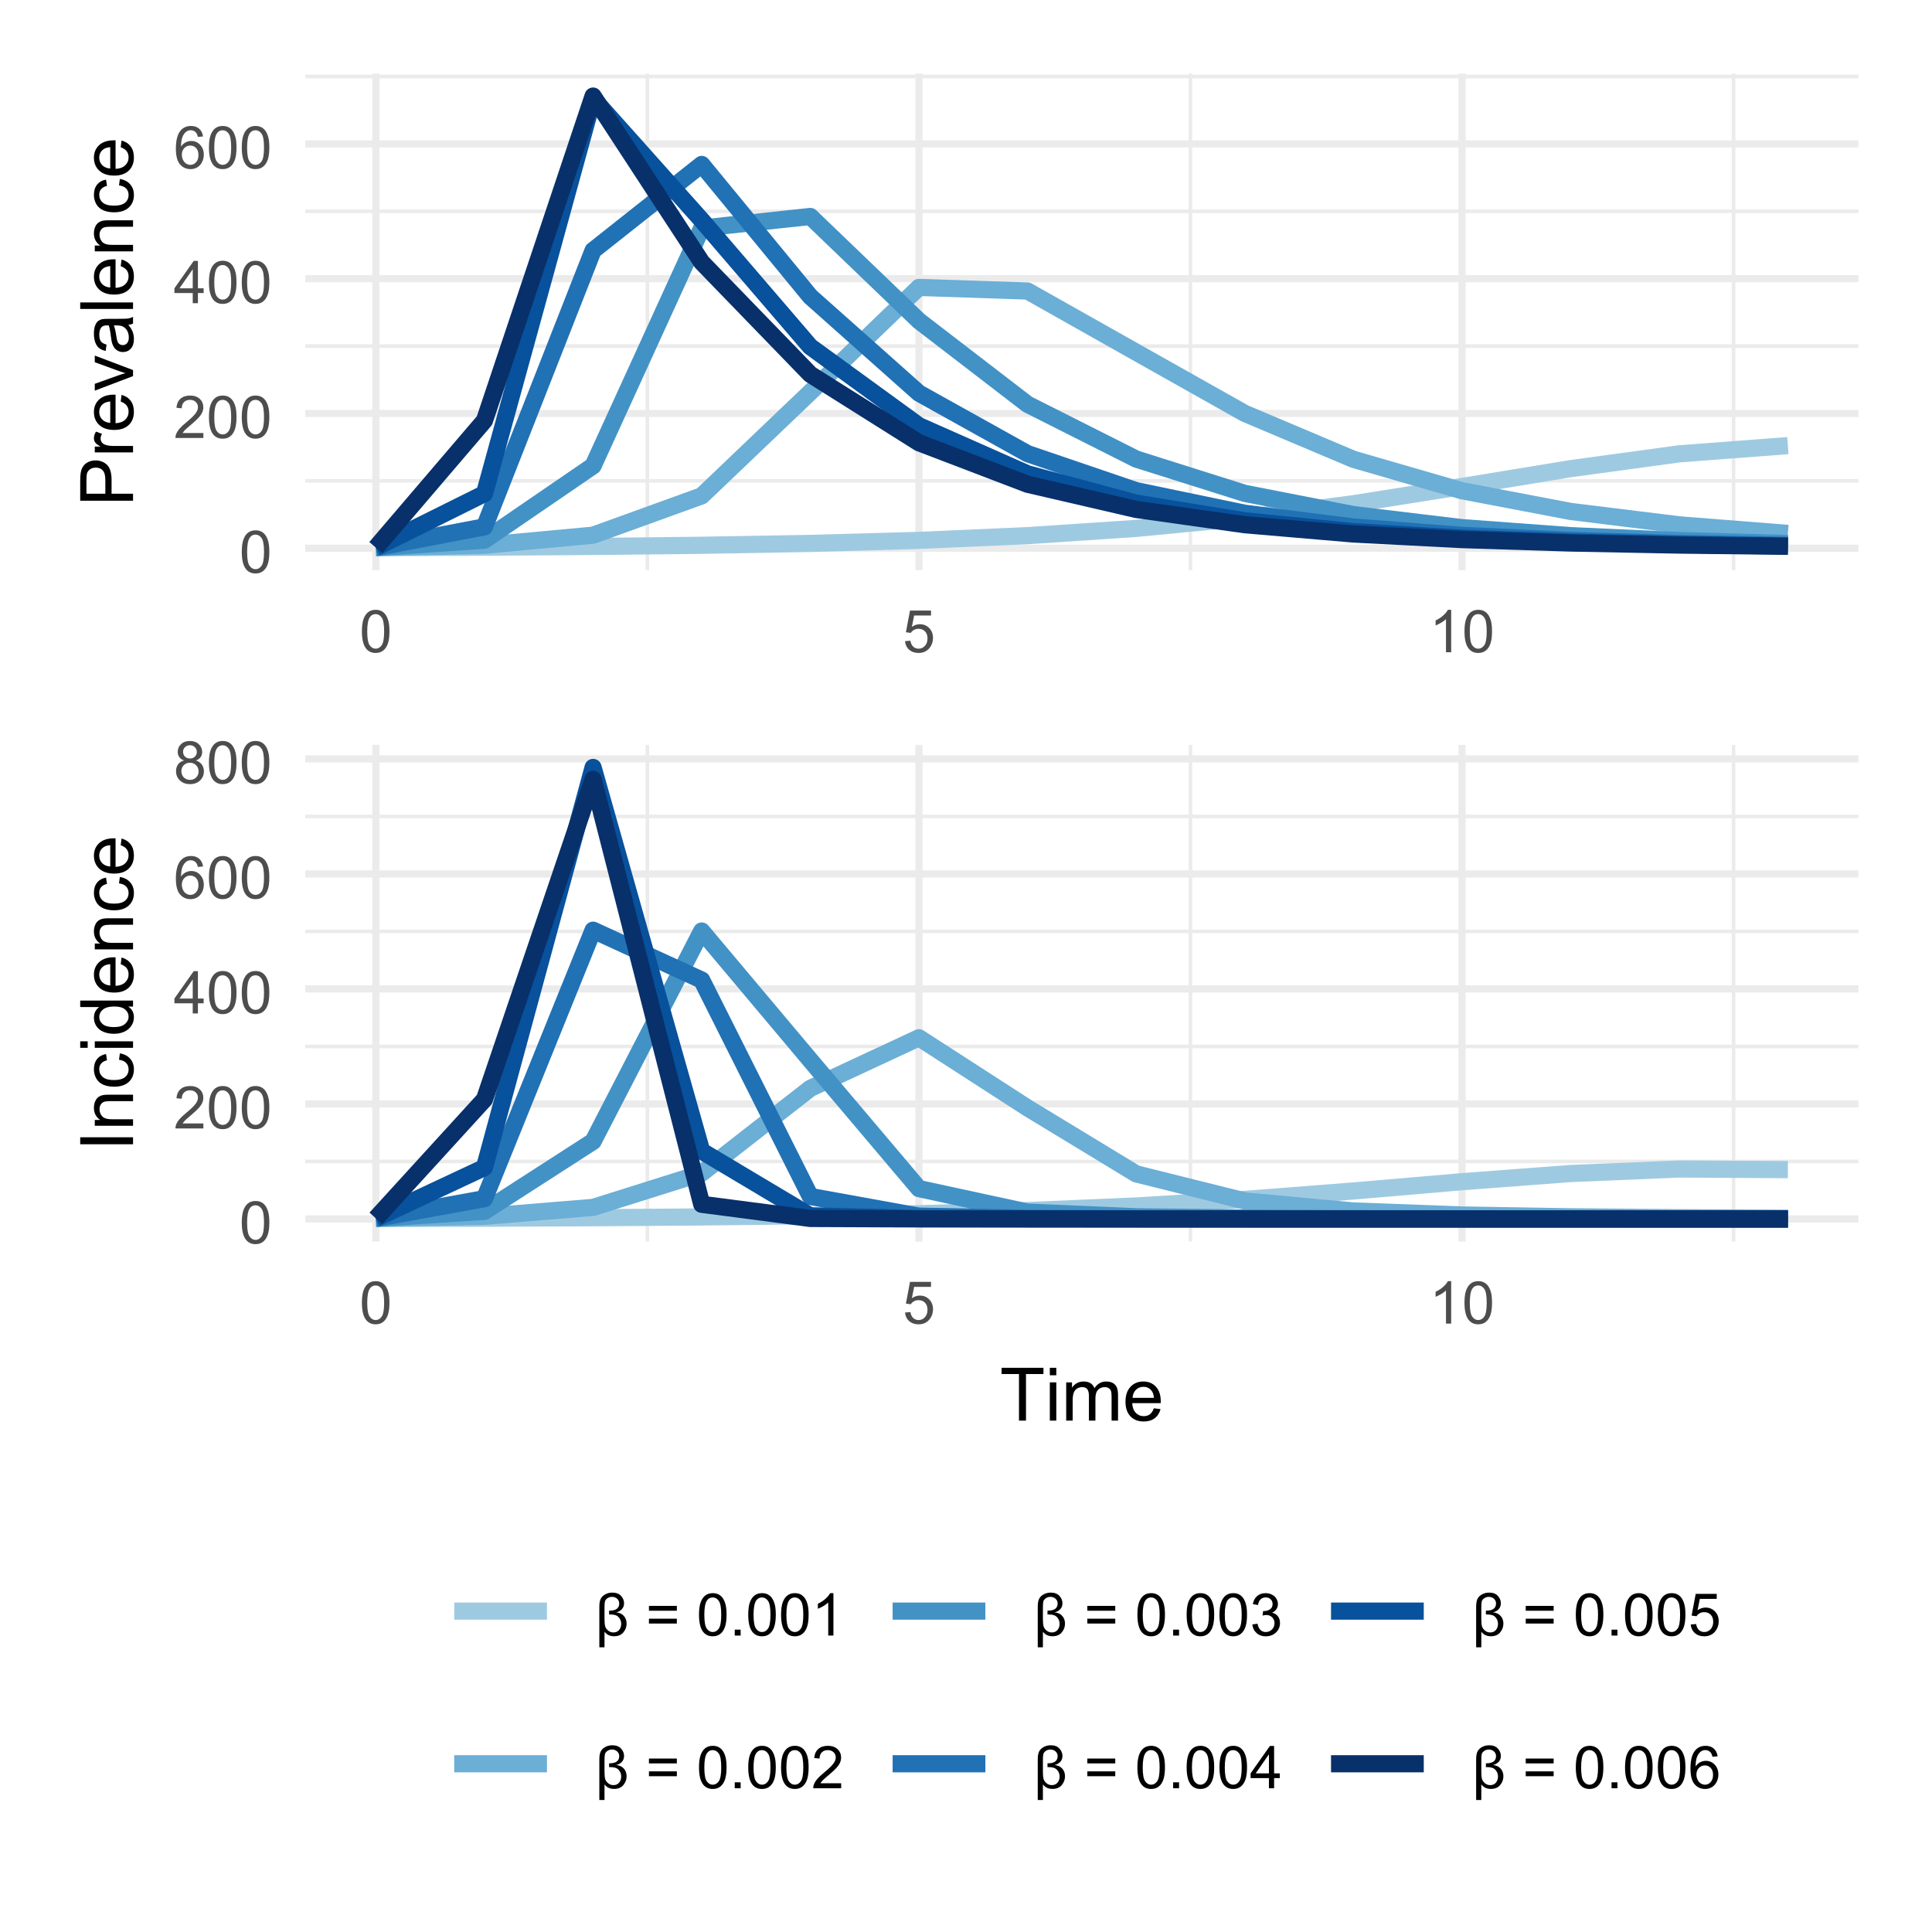 <?xml version="1.0" encoding="UTF-8"?>
<svg xmlns="http://www.w3.org/2000/svg" xmlns:xlink="http://www.w3.org/1999/xlink" width="288" height="288" viewBox="0 0 288 288">
<defs>
<g>
<g id="glyph-0-0">
<path d="M 0.367 -3.105 C 0.367 -3.852 0.441 -4.449 0.594 -4.906 C 0.75 -5.359 0.977 -5.711 1.277 -5.957 C 1.582 -6.203 1.961 -6.324 2.418 -6.324 C 2.758 -6.324 3.055 -6.258 3.309 -6.121 C 3.562 -5.984 3.773 -5.789 3.941 -5.531 C 4.105 -5.277 4.238 -4.965 4.332 -4.594 C 4.426 -4.227 4.473 -3.73 4.473 -3.105 C 4.473 -2.367 4.398 -1.77 4.246 -1.316 C 4.094 -0.863 3.867 -0.512 3.562 -0.266 C 3.262 -0.016 2.879 0.109 2.418 0.109 C 1.812 0.109 1.336 -0.109 0.988 -0.547 C 0.574 -1.07 0.367 -1.922 0.367 -3.105 M 1.16 -3.105 C 1.16 -2.074 1.281 -1.383 1.523 -1.043 C 1.766 -0.699 2.062 -0.527 2.418 -0.527 C 2.773 -0.527 3.074 -0.699 3.316 -1.043 C 3.559 -1.387 3.68 -2.074 3.68 -3.105 C 3.68 -4.145 3.559 -4.832 3.316 -5.172 C 3.074 -5.516 2.773 -5.684 2.41 -5.684 C 2.055 -5.684 1.773 -5.535 1.559 -5.234 C 1.293 -4.852 1.16 -4.141 1.16 -3.105 Z M 1.16 -3.105 "/>
</g>
<g id="glyph-0-1">
<path d="M 4.43 -0.742 L 4.43 0 L 0.266 0 C 0.262 -0.188 0.289 -0.367 0.355 -0.539 C 0.461 -0.82 0.633 -1.102 0.867 -1.375 C 1.098 -1.648 1.438 -1.969 1.879 -2.328 C 2.562 -2.891 3.023 -3.336 3.266 -3.664 C 3.508 -3.992 3.625 -4.301 3.625 -4.594 C 3.625 -4.898 3.516 -5.16 3.297 -5.367 C 3.078 -5.578 2.793 -5.684 2.441 -5.684 C 2.066 -5.684 1.77 -5.574 1.547 -5.352 C 1.324 -5.125 1.211 -4.816 1.207 -4.422 L 0.414 -4.504 C 0.469 -5.098 0.672 -5.547 1.027 -5.859 C 1.383 -6.168 1.859 -6.324 2.457 -6.324 C 3.062 -6.324 3.539 -6.156 3.895 -5.824 C 4.246 -5.488 4.422 -5.07 4.422 -4.578 C 4.422 -4.324 4.371 -4.078 4.266 -3.832 C 4.164 -3.59 3.992 -3.332 3.754 -3.062 C 3.516 -2.793 3.117 -2.426 2.562 -1.957 C 2.098 -1.566 1.801 -1.301 1.668 -1.164 C 1.535 -1.023 1.426 -0.883 1.34 -0.742 Z M 4.43 -0.742 "/>
</g>
<g id="glyph-0-2">
<path d="M 2.844 0 L 2.844 -1.508 L 0.113 -1.508 L 0.113 -2.219 L 2.988 -6.301 L 3.617 -6.301 L 3.617 -2.219 L 4.469 -2.219 L 4.469 -1.508 L 3.617 -1.508 L 3.617 0 L 2.844 0 M 2.844 -2.219 L 2.844 -5.059 L 0.871 -2.219 Z M 2.844 -2.219 "/>
</g>
<g id="glyph-0-3">
<path d="M 4.379 -4.758 L 3.609 -4.695 C 3.539 -5 3.441 -5.219 3.316 -5.359 C 3.109 -5.578 2.852 -5.688 2.543 -5.688 C 2.297 -5.688 2.082 -5.621 1.895 -5.484 C 1.652 -5.305 1.461 -5.047 1.32 -4.703 C 1.18 -4.363 1.105 -3.879 1.102 -3.25 C 1.285 -3.531 1.516 -3.742 1.785 -3.879 C 2.051 -4.016 2.336 -4.086 2.629 -4.086 C 3.145 -4.086 3.586 -3.898 3.945 -3.516 C 4.309 -3.137 4.492 -2.648 4.492 -2.047 C 4.492 -1.648 4.406 -1.281 4.234 -0.941 C 4.062 -0.605 3.828 -0.344 3.531 -0.164 C 3.234 0.016 2.895 0.109 2.52 0.109 C 1.875 0.109 1.348 -0.129 0.941 -0.605 C 0.535 -1.078 0.332 -1.859 0.332 -2.949 C 0.332 -4.164 0.555 -5.051 1.004 -5.602 C 1.398 -6.086 1.926 -6.324 2.59 -6.324 C 3.086 -6.324 3.492 -6.188 3.809 -5.91 C 4.125 -5.629 4.316 -5.246 4.379 -4.758 M 1.219 -2.039 C 1.219 -1.773 1.277 -1.52 1.391 -1.277 C 1.504 -1.031 1.66 -0.848 1.863 -0.719 C 2.066 -0.594 2.281 -0.527 2.504 -0.527 C 2.832 -0.527 3.113 -0.66 3.348 -0.926 C 3.582 -1.188 3.699 -1.547 3.699 -2 C 3.699 -2.434 3.582 -2.777 3.352 -3.027 C 3.121 -3.277 2.828 -3.402 2.477 -3.402 C 2.125 -3.402 1.828 -3.277 1.586 -3.027 C 1.344 -2.777 1.219 -2.449 1.219 -2.039 Z M 1.219 -2.039 "/>
</g>
<g id="glyph-0-4">
<path d="M 0.367 -1.648 L 1.176 -1.719 C 1.238 -1.324 1.379 -1.027 1.598 -0.828 C 1.816 -0.629 2.078 -0.527 2.391 -0.527 C 2.762 -0.527 3.078 -0.668 3.336 -0.949 C 3.594 -1.23 3.723 -1.602 3.723 -2.066 C 3.723 -2.508 3.598 -2.855 3.348 -3.109 C 3.102 -3.367 2.777 -3.492 2.375 -3.492 C 2.125 -3.492 1.902 -3.438 1.703 -3.324 C 1.5 -3.211 1.344 -3.062 1.23 -2.883 L 0.504 -2.977 L 1.113 -6.215 L 4.246 -6.215 L 4.246 -5.473 L 1.73 -5.473 L 1.391 -3.781 C 1.77 -4.043 2.168 -4.176 2.582 -4.176 C 3.133 -4.176 3.598 -3.984 3.977 -3.605 C 4.352 -3.223 4.543 -2.734 4.543 -2.137 C 4.543 -1.566 4.375 -1.074 4.043 -0.656 C 3.641 -0.148 3.09 0.109 2.391 0.109 C 1.816 0.109 1.348 -0.055 0.984 -0.375 C 0.625 -0.695 0.418 -1.121 0.367 -1.648 Z M 0.367 -1.648 "/>
</g>
<g id="glyph-0-5">
<path d="M 3.277 0 L 2.504 0 L 2.504 -4.93 C 2.32 -4.75 2.074 -4.574 1.773 -4.395 C 1.469 -4.219 1.199 -4.086 0.957 -3.996 L 0.957 -4.742 C 1.391 -4.945 1.77 -5.195 2.094 -5.484 C 2.418 -5.773 2.645 -6.055 2.781 -6.324 L 3.277 -6.324 Z M 3.277 0 "/>
</g>
<g id="glyph-0-6">
<path d="M 1.555 -3.418 C 1.234 -3.535 0.996 -3.699 0.844 -3.918 C 0.688 -4.137 0.609 -4.398 0.609 -4.699 C 0.609 -5.16 0.773 -5.543 1.105 -5.855 C 1.434 -6.168 1.871 -6.324 2.418 -6.324 C 2.969 -6.324 3.41 -6.164 3.746 -5.848 C 4.082 -5.527 4.25 -5.137 4.25 -4.68 C 4.25 -4.387 4.172 -4.133 4.02 -3.918 C 3.867 -3.699 3.633 -3.535 3.32 -3.418 C 3.707 -3.289 4.004 -3.086 4.203 -2.805 C 4.406 -2.523 4.508 -2.191 4.508 -1.801 C 4.508 -1.262 4.316 -0.809 3.938 -0.441 C 3.555 -0.074 3.055 0.109 2.434 0.109 C 1.809 0.109 1.309 -0.078 0.93 -0.445 C 0.547 -0.812 0.355 -1.273 0.355 -1.82 C 0.355 -2.23 0.461 -2.574 0.668 -2.852 C 0.875 -3.129 1.172 -3.316 1.555 -3.418 M 1.402 -4.727 C 1.402 -4.43 1.496 -4.184 1.688 -3.996 C 1.879 -3.809 2.129 -3.711 2.438 -3.711 C 2.734 -3.711 2.977 -3.805 3.168 -3.992 C 3.359 -4.18 3.453 -4.41 3.453 -4.684 C 3.453 -4.969 3.355 -5.207 3.16 -5.398 C 2.965 -5.594 2.719 -5.688 2.43 -5.688 C 2.133 -5.688 1.887 -5.594 1.691 -5.406 C 1.5 -5.215 1.402 -4.988 1.402 -4.727 M 1.152 -1.816 C 1.152 -1.598 1.203 -1.383 1.309 -1.176 C 1.414 -0.973 1.57 -0.812 1.773 -0.699 C 1.98 -0.586 2.203 -0.527 2.441 -0.527 C 2.809 -0.527 3.117 -0.648 3.355 -0.887 C 3.598 -1.121 3.719 -1.426 3.719 -1.793 C 3.719 -2.164 3.594 -2.473 3.344 -2.715 C 3.098 -2.961 2.789 -3.082 2.414 -3.082 C 2.051 -3.082 1.75 -2.961 1.512 -2.719 C 1.27 -2.48 1.152 -2.18 1.152 -1.816 Z M 1.152 -1.816 "/>
</g>
<g id="glyph-0-7">
<path d="M 1.371 -0.578 L 1.371 1.75 L 0.602 1.75 L 0.602 -4.324 C 0.602 -4.809 0.668 -5.188 0.797 -5.461 C 0.926 -5.734 1.152 -5.961 1.469 -6.137 C 1.789 -6.316 2.141 -6.406 2.531 -6.406 C 3.105 -6.406 3.543 -6.242 3.84 -5.91 C 4.137 -5.578 4.285 -5.219 4.285 -4.824 C 4.285 -4.441 4.164 -4.133 3.926 -3.898 C 3.688 -3.664 3.41 -3.52 3.102 -3.465 C 3.602 -3.414 3.984 -3.234 4.258 -2.926 C 4.527 -2.617 4.664 -2.234 4.664 -1.785 C 4.664 -1.297 4.504 -0.859 4.184 -0.477 C 3.863 -0.09 3.402 0.102 2.797 0.102 C 2.18 0.102 1.703 -0.125 1.371 -0.578 M 2.055 -3.711 C 2.582 -3.711 2.965 -3.805 3.207 -3.988 C 3.445 -4.172 3.566 -4.438 3.566 -4.781 C 3.566 -5.062 3.465 -5.297 3.258 -5.488 C 3.055 -5.676 2.797 -5.77 2.492 -5.77 C 2.227 -5.77 1.996 -5.699 1.797 -5.559 C 1.602 -5.418 1.48 -5.266 1.438 -5.094 C 1.395 -4.922 1.371 -4.617 1.371 -4.188 L 1.371 -2.457 C 1.371 -1.965 1.406 -1.602 1.473 -1.371 C 1.543 -1.141 1.691 -0.93 1.918 -0.742 C 2.145 -0.559 2.402 -0.465 2.699 -0.465 C 3.055 -0.465 3.34 -0.586 3.547 -0.832 C 3.754 -1.078 3.859 -1.379 3.859 -1.742 C 3.859 -2.039 3.781 -2.305 3.629 -2.543 C 3.477 -2.777 3.285 -2.938 3.062 -3.023 C 2.836 -3.105 2.539 -3.148 2.164 -3.148 L 2.055 -3.148 Z M 2.055 -3.711 "/>
</g>
<g id="glyph-0-8">
</g>
<g id="glyph-0-9">
<path d="M 4.648 -3.703 L 0.488 -3.703 L 0.488 -4.426 L 4.648 -4.426 L 4.648 -3.703 M 4.648 -1.793 L 0.488 -1.793 L 0.488 -2.516 L 4.648 -2.516 Z M 4.648 -1.793 "/>
</g>
<g id="glyph-0-10">
<path d="M 0.801 0 L 0.801 -0.883 L 1.68 -0.883 L 1.68 0 Z M 0.801 0 "/>
</g>
<g id="glyph-0-11">
<path d="M 0.371 -1.664 L 1.145 -1.766 C 1.23 -1.328 1.383 -1.012 1.598 -0.82 C 1.809 -0.625 2.07 -0.527 2.375 -0.527 C 2.738 -0.527 3.047 -0.656 3.297 -0.906 C 3.547 -1.16 3.672 -1.473 3.676 -1.844 C 3.672 -2.199 3.559 -2.492 3.324 -2.723 C 3.094 -2.953 2.797 -3.066 2.441 -3.066 C 2.293 -3.066 2.113 -3.039 1.895 -2.98 L 1.98 -3.66 C 2.031 -3.656 2.074 -3.652 2.105 -3.652 C 2.434 -3.652 2.73 -3.738 2.996 -3.91 C 3.258 -4.082 3.391 -4.348 3.391 -4.703 C 3.391 -4.988 3.293 -5.223 3.102 -5.41 C 2.91 -5.598 2.664 -5.688 2.359 -5.688 C 2.059 -5.688 1.809 -5.594 1.605 -5.406 C 1.406 -5.215 1.277 -4.934 1.219 -4.555 L 0.445 -4.691 C 0.543 -5.211 0.758 -5.613 1.09 -5.898 C 1.426 -6.184 1.844 -6.324 2.344 -6.324 C 2.688 -6.324 3.004 -6.25 3.293 -6.105 C 3.582 -5.957 3.801 -5.754 3.957 -5.5 C 4.109 -5.246 4.184 -4.973 4.184 -4.688 C 4.184 -4.414 4.113 -4.168 3.965 -3.945 C 3.82 -3.723 3.605 -3.543 3.316 -3.41 C 3.691 -3.324 3.98 -3.148 4.184 -2.875 C 4.391 -2.605 4.496 -2.266 4.496 -1.859 C 4.496 -1.312 4.293 -0.844 3.895 -0.461 C 3.492 -0.078 2.984 0.113 2.371 0.113 C 1.82 0.113 1.359 -0.055 0.996 -0.383 C 0.629 -0.711 0.422 -1.141 0.371 -1.664 Z M 0.371 -1.664 "/>
</g>
<g id="glyph-1-0">
<path d="M 0 -0.848 L -7.875 -0.848 L -7.875 -3.82 C -7.875 -4.34 -7.848 -4.742 -7.797 -5.016 C -7.734 -5.402 -7.613 -5.727 -7.43 -5.988 C -7.25 -6.25 -6.996 -6.461 -6.672 -6.621 C -6.344 -6.777 -5.988 -6.859 -5.598 -6.859 C -4.926 -6.859 -4.359 -6.645 -3.898 -6.219 C -3.434 -5.793 -3.199 -5.023 -3.199 -3.91 L -3.203 -1.891 L 0 -1.891 L 0 -0.848 M -4.129 -1.891 L -4.129 -3.926 C -4.129 -4.598 -4.254 -5.078 -4.508 -5.359 C -4.758 -5.645 -5.109 -5.785 -5.562 -5.785 C -5.895 -5.785 -6.176 -5.703 -6.41 -5.535 C -6.645 -5.367 -6.801 -5.148 -6.875 -4.875 C -6.922 -4.703 -6.945 -4.379 -6.945 -3.906 L -6.945 -1.891 Z M -4.129 -1.891 "/>
</g>
<g id="glyph-1-1">
<path d="M 0 -0.715 L -5.703 -0.715 L -5.703 -1.586 L -4.84 -1.586 C -5.242 -1.805 -5.512 -2.012 -5.641 -2.199 C -5.77 -2.387 -5.832 -2.594 -5.832 -2.82 C -5.832 -3.145 -5.73 -3.477 -5.523 -3.812 L -4.625 -3.48 C -4.766 -3.246 -4.832 -3.008 -4.836 -2.773 C -4.832 -2.559 -4.77 -2.371 -4.645 -2.203 C -4.516 -2.035 -4.34 -1.914 -4.113 -1.844 C -3.77 -1.734 -3.395 -1.68 -2.984 -1.68 L 0 -1.68 Z M 0 -0.715 "/>
</g>
<g id="glyph-1-2">
<path d="M -1.836 -4.629 L -1.715 -5.629 C -1.129 -5.473 -0.676 -5.18 -0.355 -4.754 C -0.031 -4.328 0.129 -3.781 0.129 -3.121 C 0.129 -2.285 -0.129 -1.625 -0.641 -1.137 C -1.156 -0.648 -1.875 -0.402 -2.805 -0.402 C -3.762 -0.402 -4.508 -0.648 -5.039 -1.145 C -5.566 -1.637 -5.832 -2.277 -5.832 -3.066 C -5.832 -3.828 -5.574 -4.453 -5.055 -4.938 C -4.535 -5.418 -3.805 -5.66 -2.863 -5.66 C -2.805 -5.66 -2.719 -5.66 -2.605 -5.656 L -2.605 -1.402 C -1.977 -1.438 -1.5 -1.613 -1.164 -1.934 C -0.832 -2.254 -0.664 -2.648 -0.664 -3.125 C -0.664 -3.48 -0.758 -3.781 -0.945 -4.035 C -1.133 -4.285 -1.43 -4.484 -1.836 -4.629 M -3.398 -1.457 L -3.398 -4.641 C -3.879 -4.598 -4.238 -4.477 -4.48 -4.273 C -4.852 -3.969 -5.039 -3.566 -5.039 -3.078 C -5.039 -2.633 -4.891 -2.262 -4.594 -1.957 C -4.297 -1.656 -3.898 -1.488 -3.398 -1.457 Z M -3.398 -1.457 "/>
</g>
<g id="glyph-1-3">
<path d="M 0 -2.309 L -5.703 -0.141 L -5.703 -1.16 L -2.289 -2.383 C -1.918 -2.516 -1.535 -2.641 -1.137 -2.75 C -1.438 -2.836 -1.801 -2.957 -2.223 -3.109 L -5.703 -4.379 L -5.703 -5.371 L 0 -3.211 Z M 0 -2.309 "/>
</g>
<g id="glyph-1-4">
<path d="M -0.703 -4.445 C -0.398 -4.09 -0.184 -3.746 -0.059 -3.414 C 0.066 -3.082 0.129 -2.727 0.129 -2.348 C 0.129 -1.719 -0.023 -1.238 -0.332 -0.902 C -0.637 -0.566 -1.027 -0.398 -1.504 -0.398 C -1.781 -0.398 -2.039 -0.461 -2.27 -0.59 C -2.5 -0.715 -2.688 -0.883 -2.824 -1.086 C -2.965 -1.293 -3.07 -1.527 -3.141 -1.785 C -3.191 -1.973 -3.242 -2.258 -3.289 -2.641 C -3.379 -3.422 -3.492 -3.996 -3.621 -4.367 C -3.754 -4.371 -3.836 -4.371 -3.871 -4.371 C -4.266 -4.371 -4.543 -4.281 -4.703 -4.098 C -4.922 -3.852 -5.031 -3.484 -5.031 -2.996 C -5.031 -2.543 -4.953 -2.207 -4.793 -1.988 C -4.633 -1.773 -4.352 -1.613 -3.949 -1.508 L -4.078 -0.562 C -4.48 -0.648 -4.809 -0.793 -5.059 -0.988 C -5.305 -1.184 -5.496 -1.469 -5.633 -1.844 C -5.766 -2.215 -5.832 -2.645 -5.832 -3.137 C -5.832 -3.625 -5.777 -4.02 -5.66 -4.324 C -5.547 -4.629 -5.402 -4.852 -5.23 -4.996 C -5.055 -5.137 -4.836 -5.238 -4.57 -5.297 C -4.406 -5.328 -4.109 -5.344 -3.68 -5.344 L -2.391 -5.344 C -1.492 -5.344 -0.922 -5.363 -0.684 -5.406 C -0.445 -5.445 -0.219 -5.527 0 -5.648 L 0 -4.641 C -0.199 -4.539 -0.434 -4.477 -0.703 -4.445 M -2.863 -4.367 C -2.719 -4.016 -2.598 -3.488 -2.496 -2.789 C -2.441 -2.391 -2.375 -2.109 -2.305 -1.945 C -2.234 -1.781 -2.129 -1.652 -1.988 -1.562 C -1.852 -1.473 -1.699 -1.43 -1.531 -1.43 C -1.273 -1.43 -1.059 -1.527 -0.887 -1.723 C -0.715 -1.918 -0.629 -2.203 -0.629 -2.578 C -0.629 -2.949 -0.711 -3.281 -0.871 -3.57 C -1.035 -3.863 -1.258 -4.074 -1.543 -4.211 C -1.762 -4.316 -2.082 -4.367 -2.508 -4.367 Z M -2.863 -4.367 "/>
</g>
<g id="glyph-1-5">
<path d="M 0 -0.703 L -7.875 -0.703 L -7.875 -1.672 L 0 -1.672 Z M 0 -0.703 "/>
</g>
<g id="glyph-1-6">
<path d="M 0 -0.727 L -5.703 -0.727 L -5.703 -1.594 L -4.895 -1.594 C -5.52 -2.016 -5.832 -2.621 -5.832 -3.41 C -5.832 -3.754 -5.77 -4.07 -5.648 -4.359 C -5.523 -4.648 -5.363 -4.863 -5.16 -5.008 C -4.961 -5.148 -4.723 -5.25 -4.445 -5.305 C -4.27 -5.344 -3.953 -5.359 -3.508 -5.359 L 0 -5.359 L 0 -4.395 L -3.469 -4.395 C -3.863 -4.395 -4.156 -4.355 -4.352 -4.281 C -4.547 -4.207 -4.703 -4.07 -4.82 -3.879 C -4.938 -3.688 -4.996 -3.465 -4.996 -3.207 C -4.996 -2.793 -4.863 -2.438 -4.602 -2.141 C -4.34 -1.84 -3.844 -1.691 -3.117 -1.691 L 0 -1.691 Z M 0 -0.727 "/>
</g>
<g id="glyph-1-7">
<path d="M -2.09 -4.445 L -1.965 -5.398 C -1.309 -5.293 -0.797 -5.027 -0.426 -4.602 C -0.055 -4.172 0.129 -3.648 0.129 -3.023 C 0.129 -2.242 -0.125 -1.617 -0.637 -1.141 C -1.148 -0.668 -1.879 -0.43 -2.832 -0.43 C -3.445 -0.43 -3.984 -0.531 -4.445 -0.734 C -4.91 -0.941 -5.254 -1.25 -5.488 -1.668 C -5.719 -2.086 -5.832 -2.539 -5.832 -3.031 C -5.832 -3.648 -5.676 -4.156 -5.363 -4.551 C -5.051 -4.941 -4.605 -5.195 -4.027 -5.305 L -3.883 -4.367 C -4.266 -4.277 -4.555 -4.117 -4.75 -3.891 C -4.941 -3.664 -5.039 -3.391 -5.039 -3.066 C -5.039 -2.578 -4.863 -2.184 -4.516 -1.879 C -4.164 -1.574 -3.613 -1.422 -2.859 -1.422 C -2.09 -1.422 -1.535 -1.57 -1.188 -1.863 C -0.84 -2.156 -0.664 -2.539 -0.664 -3.012 C -0.664 -3.395 -0.781 -3.711 -1.016 -3.965 C -1.246 -4.219 -1.605 -4.379 -2.09 -4.445 Z M -2.09 -4.445 "/>
</g>
<g id="glyph-1-8">
<path d="M 0 -1.027 L -7.875 -1.027 L -7.875 -2.066 L 0 -2.066 Z M 0 -1.027 "/>
</g>
<g id="glyph-1-9">
<path d="M -6.762 -0.73 L -7.875 -0.73 L -7.875 -1.699 L -6.762 -1.699 L -6.762 -0.73 M 0 -0.73 L -5.703 -0.73 L -5.703 -1.699 L 0 -1.695 Z M 0 -0.73 "/>
</g>
<g id="glyph-1-10">
<path d="M 0 -4.426 L -0.719 -4.426 C -0.152 -4.062 0.129 -3.531 0.129 -2.832 C 0.129 -2.375 0.004 -1.957 -0.246 -1.578 C -0.496 -1.195 -0.848 -0.898 -1.297 -0.691 C -1.746 -0.48 -2.262 -0.375 -2.848 -0.375 C -3.414 -0.375 -3.934 -0.473 -4.395 -0.66 C -4.859 -0.852 -5.215 -1.137 -5.461 -1.516 C -5.711 -1.895 -5.832 -2.32 -5.832 -2.789 C -5.832 -3.133 -5.762 -3.438 -5.617 -3.707 C -5.469 -3.977 -5.281 -4.191 -5.047 -4.359 L -7.875 -4.363 L -7.875 -5.324 L 0 -5.324 L 0 -4.426 M -2.848 -1.371 C -2.117 -1.371 -1.57 -1.523 -1.207 -1.832 C -0.848 -2.141 -0.664 -2.504 -0.664 -2.922 C -0.664 -3.344 -0.84 -3.703 -1.184 -4 C -1.531 -4.293 -2.059 -4.441 -2.766 -4.441 C -3.547 -4.441 -4.121 -4.293 -4.484 -3.992 C -4.852 -3.691 -5.031 -3.32 -5.031 -2.879 C -5.031 -2.449 -4.855 -2.09 -4.508 -1.801 C -4.156 -1.516 -3.602 -1.371 -2.848 -1.371 Z M -2.848 -1.371 "/>
</g>
<g id="glyph-2-0">
<path d="M 2.852 0 L 2.852 -6.945 L 0.258 -6.945 L 0.258 -7.875 L 6.5 -7.875 L 6.5 -6.945 L 3.895 -6.945 L 3.895 0 Z M 2.852 0 "/>
</g>
<g id="glyph-2-1">
<path d="M 0.73 -6.762 L 0.73 -7.875 L 1.695 -7.875 L 1.695 -6.762 L 0.73 -6.762 M 0.73 0 L 0.73 -5.703 L 1.695 -5.703 L 1.695 0 Z M 0.73 0 "/>
</g>
<g id="glyph-2-2">
<path d="M 0.727 0 L 0.727 -5.703 L 1.59 -5.703 L 1.59 -4.902 C 1.77 -5.184 2.008 -5.406 2.305 -5.578 C 2.602 -5.746 2.941 -5.832 3.32 -5.832 C 3.742 -5.832 4.09 -5.746 4.359 -5.57 C 4.629 -5.395 4.82 -5.148 4.93 -4.836 C 5.383 -5.5 5.969 -5.832 6.691 -5.832 C 7.258 -5.832 7.691 -5.676 7.996 -5.363 C 8.301 -5.051 8.453 -4.566 8.453 -3.914 L 8.453 0 L 7.492 0 L 7.492 -3.594 C 7.492 -3.98 7.461 -4.258 7.398 -4.43 C 7.336 -4.598 7.223 -4.734 7.059 -4.84 C 6.895 -4.941 6.699 -4.996 6.477 -4.996 C 6.078 -4.996 5.742 -4.863 5.477 -4.594 C 5.215 -4.328 5.082 -3.902 5.082 -3.312 L 5.082 0 L 4.113 0 L 4.113 -3.707 C 4.113 -4.137 4.035 -4.457 3.879 -4.672 C 3.719 -4.887 3.461 -4.996 3.105 -4.996 C 2.832 -4.996 2.582 -4.922 2.352 -4.781 C 2.117 -4.637 1.953 -4.426 1.848 -4.152 C 1.742 -3.875 1.691 -3.48 1.691 -2.961 L 1.691 0 Z M 0.727 0 "/>
</g>
<g id="glyph-2-3">
<path d="M 4.629 -1.836 L 5.629 -1.715 C 5.473 -1.129 5.18 -0.676 4.754 -0.355 C 4.328 -0.031 3.781 0.129 3.121 0.129 C 2.285 0.129 1.625 -0.129 1.137 -0.641 C 0.648 -1.156 0.402 -1.875 0.402 -2.805 C 0.402 -3.762 0.648 -4.508 1.145 -5.039 C 1.637 -5.566 2.277 -5.832 3.066 -5.832 C 3.828 -5.832 4.453 -5.574 4.938 -5.055 C 5.418 -4.535 5.66 -3.805 5.66 -2.863 C 5.66 -2.805 5.66 -2.719 5.656 -2.605 L 1.402 -2.605 C 1.438 -1.977 1.613 -1.5 1.934 -1.164 C 2.254 -0.832 2.648 -0.664 3.125 -0.664 C 3.48 -0.664 3.781 -0.758 4.035 -0.945 C 4.285 -1.133 4.484 -1.43 4.629 -1.836 M 1.457 -3.398 L 4.641 -3.398 C 4.598 -3.879 4.477 -4.238 4.273 -4.48 C 3.969 -4.852 3.566 -5.039 3.078 -5.039 C 2.633 -5.039 2.262 -4.891 1.957 -4.594 C 1.656 -4.297 1.488 -3.898 1.457 -3.398 Z M 1.457 -3.398 "/>
</g>
</g>
<clipPath id="clip-0">
<path clip-rule="nonzero" d="M 45.5 71 L 277.039 71 L 277.039 72 L 45.5 72 Z M 45.5 71 "/>
</clipPath>
<clipPath id="clip-1">
<path clip-rule="nonzero" d="M 45.5 51 L 277.039 51 L 277.039 52 L 45.5 52 Z M 45.5 51 "/>
</clipPath>
<clipPath id="clip-2">
<path clip-rule="nonzero" d="M 45.5 31 L 277.039 31 L 277.039 32 L 45.5 32 Z M 45.5 31 "/>
</clipPath>
<clipPath id="clip-3">
<path clip-rule="nonzero" d="M 45.5 11 L 277.039 11 L 277.039 12 L 45.5 12 Z M 45.5 11 "/>
</clipPath>
<clipPath id="clip-4">
<path clip-rule="nonzero" d="M 96 10.957 L 97 10.957 L 97 84.992 L 96 84.992 Z M 96 10.957 "/>
</clipPath>
<clipPath id="clip-5">
<path clip-rule="nonzero" d="M 177 10.957 L 178 10.957 L 178 84.992 L 177 84.992 Z M 177 10.957 "/>
</clipPath>
<clipPath id="clip-6">
<path clip-rule="nonzero" d="M 258 10.957 L 259 10.957 L 259 84.992 L 258 84.992 Z M 258 10.957 "/>
</clipPath>
<clipPath id="clip-7">
<path clip-rule="nonzero" d="M 45.5 81 L 277.039 81 L 277.039 83 L 45.5 83 Z M 45.5 81 "/>
</clipPath>
<clipPath id="clip-8">
<path clip-rule="nonzero" d="M 45.5 61 L 277.039 61 L 277.039 63 L 45.5 63 Z M 45.5 61 "/>
</clipPath>
<clipPath id="clip-9">
<path clip-rule="nonzero" d="M 45.5 41 L 277.039 41 L 277.039 43 L 45.5 43 Z M 45.5 41 "/>
</clipPath>
<clipPath id="clip-10">
<path clip-rule="nonzero" d="M 45.5 20 L 277.039 20 L 277.039 22 L 45.5 22 Z M 45.5 20 "/>
</clipPath>
<clipPath id="clip-11">
<path clip-rule="nonzero" d="M 55 10.957 L 57 10.957 L 57 84.992 L 55 84.992 Z M 55 10.957 "/>
</clipPath>
<clipPath id="clip-12">
<path clip-rule="nonzero" d="M 136 10.957 L 138 10.957 L 138 84.992 L 136 84.992 Z M 136 10.957 "/>
</clipPath>
<clipPath id="clip-13">
<path clip-rule="nonzero" d="M 217 10.957 L 219 10.957 L 219 84.992 L 217 84.992 Z M 217 10.957 "/>
</clipPath>
<clipPath id="clip-14">
<path clip-rule="nonzero" d="M 45.5 172 L 277.039 172 L 277.039 174 L 45.5 174 Z M 45.5 172 "/>
</clipPath>
<clipPath id="clip-15">
<path clip-rule="nonzero" d="M 45.5 155 L 277.039 155 L 277.039 157 L 45.5 157 Z M 45.5 155 "/>
</clipPath>
<clipPath id="clip-16">
<path clip-rule="nonzero" d="M 45.5 138 L 277.039 138 L 277.039 140 L 45.5 140 Z M 45.5 138 "/>
</clipPath>
<clipPath id="clip-17">
<path clip-rule="nonzero" d="M 45.5 121 L 277.039 121 L 277.039 122 L 45.5 122 Z M 45.5 121 "/>
</clipPath>
<clipPath id="clip-18">
<path clip-rule="nonzero" d="M 96 111.035 L 97 111.035 L 97 185.07 L 96 185.07 Z M 96 111.035 "/>
</clipPath>
<clipPath id="clip-19">
<path clip-rule="nonzero" d="M 177 111.035 L 178 111.035 L 178 185.07 L 177 185.07 Z M 177 111.035 "/>
</clipPath>
<clipPath id="clip-20">
<path clip-rule="nonzero" d="M 258 111.035 L 259 111.035 L 259 185.07 L 258 185.07 Z M 258 111.035 "/>
</clipPath>
<clipPath id="clip-21">
<path clip-rule="nonzero" d="M 45.5 181 L 277.039 181 L 277.039 183 L 45.5 183 Z M 45.5 181 "/>
</clipPath>
<clipPath id="clip-22">
<path clip-rule="nonzero" d="M 45.5 164 L 277.039 164 L 277.039 166 L 45.5 166 Z M 45.5 164 "/>
</clipPath>
<clipPath id="clip-23">
<path clip-rule="nonzero" d="M 45.5 146 L 277.039 146 L 277.039 148 L 45.5 148 Z M 45.5 146 "/>
</clipPath>
<clipPath id="clip-24">
<path clip-rule="nonzero" d="M 45.5 129 L 277.039 129 L 277.039 131 L 45.5 131 Z M 45.5 129 "/>
</clipPath>
<clipPath id="clip-25">
<path clip-rule="nonzero" d="M 45.5 112 L 277.039 112 L 277.039 114 L 45.5 114 Z M 45.5 112 "/>
</clipPath>
<clipPath id="clip-26">
<path clip-rule="nonzero" d="M 55 111.035 L 57 111.035 L 57 185.07 L 55 185.07 Z M 55 111.035 "/>
</clipPath>
<clipPath id="clip-27">
<path clip-rule="nonzero" d="M 136 111.035 L 138 111.035 L 138 185.07 L 136 185.07 Z M 136 111.035 "/>
</clipPath>
<clipPath id="clip-28">
<path clip-rule="nonzero" d="M 217 111.035 L 219 111.035 L 219 185.07 L 217 185.07 Z M 217 111.035 "/>
</clipPath>
</defs>
<rect x="-28.8" y="-28.8" width="345.6" height="345.6" fill="rgb(100%, 100%, 100%)" fill-opacity="1"/>
<rect x="-28.8" y="-28.8" width="345.6" height="345.6" fill="rgb(100%, 100%, 100%)" fill-opacity="1"/>
<path fill="none" stroke-width="1.067" stroke-linecap="round" stroke-linejoin="round" stroke="rgb(100%, 100%, 100%)" stroke-opacity="1" stroke-miterlimit="10" d="M 0 288 L 288 288 L 288 0 L 0 0 Z M 0 288 "/>
<g clip-path="url(#clip-0)">
<path fill="none" stroke-width="0.533" stroke-linecap="butt" stroke-linejoin="round" stroke="rgb(92.157%, 92.157%, 92.157%)" stroke-opacity="1" stroke-miterlimit="10" d="M 45.5 71.684 L 277.043 71.684 "/>
</g>
<g clip-path="url(#clip-1)">
<path fill="none" stroke-width="0.533" stroke-linecap="butt" stroke-linejoin="round" stroke="rgb(92.157%, 92.157%, 92.157%)" stroke-opacity="1" stroke-miterlimit="10" d="M 45.5 51.594 L 277.043 51.594 "/>
</g>
<g clip-path="url(#clip-2)">
<path fill="none" stroke-width="0.533" stroke-linecap="butt" stroke-linejoin="round" stroke="rgb(92.157%, 92.157%, 92.157%)" stroke-opacity="1" stroke-miterlimit="10" d="M 45.5 31.5 L 277.043 31.5 "/>
</g>
<g clip-path="url(#clip-3)">
<path fill="none" stroke-width="0.533" stroke-linecap="butt" stroke-linejoin="round" stroke="rgb(92.157%, 92.157%, 92.157%)" stroke-opacity="1" stroke-miterlimit="10" d="M 45.5 11.406 L 277.043 11.406 "/>
</g>
<g clip-path="url(#clip-4)">
<path fill="none" stroke-width="0.533" stroke-linecap="butt" stroke-linejoin="round" stroke="rgb(92.157%, 92.157%, 92.157%)" stroke-opacity="1" stroke-miterlimit="10" d="M 96.504 84.996 L 96.504 10.957 "/>
</g>
<g clip-path="url(#clip-5)">
<path fill="none" stroke-width="0.533" stroke-linecap="butt" stroke-linejoin="round" stroke="rgb(92.157%, 92.157%, 92.157%)" stroke-opacity="1" stroke-miterlimit="10" d="M 177.461 84.996 L 177.461 10.957 "/>
</g>
<g clip-path="url(#clip-6)">
<path fill="none" stroke-width="0.533" stroke-linecap="butt" stroke-linejoin="round" stroke="rgb(92.157%, 92.157%, 92.157%)" stroke-opacity="1" stroke-miterlimit="10" d="M 258.422 84.996 L 258.422 10.957 "/>
</g>
<g clip-path="url(#clip-7)">
<path fill="none" stroke-width="1.067" stroke-linecap="butt" stroke-linejoin="round" stroke="rgb(92.157%, 92.157%, 92.157%)" stroke-opacity="1" stroke-miterlimit="10" d="M 45.5 81.73 L 277.043 81.73 "/>
</g>
<g clip-path="url(#clip-8)">
<path fill="none" stroke-width="1.067" stroke-linecap="butt" stroke-linejoin="round" stroke="rgb(92.157%, 92.157%, 92.157%)" stroke-opacity="1" stroke-miterlimit="10" d="M 45.5 61.637 L 277.043 61.637 "/>
</g>
<g clip-path="url(#clip-9)">
<path fill="none" stroke-width="1.067" stroke-linecap="butt" stroke-linejoin="round" stroke="rgb(92.157%, 92.157%, 92.157%)" stroke-opacity="1" stroke-miterlimit="10" d="M 45.5 41.547 L 277.043 41.547 "/>
</g>
<g clip-path="url(#clip-10)">
<path fill="none" stroke-width="1.067" stroke-linecap="butt" stroke-linejoin="round" stroke="rgb(92.157%, 92.157%, 92.157%)" stroke-opacity="1" stroke-miterlimit="10" d="M 45.5 21.453 L 277.043 21.453 "/>
</g>
<g clip-path="url(#clip-11)">
<path fill="none" stroke-width="1.067" stroke-linecap="butt" stroke-linejoin="round" stroke="rgb(92.157%, 92.157%, 92.157%)" stroke-opacity="1" stroke-miterlimit="10" d="M 56.027 84.996 L 56.027 10.957 "/>
</g>
<g clip-path="url(#clip-12)">
<path fill="none" stroke-width="1.067" stroke-linecap="butt" stroke-linejoin="round" stroke="rgb(92.157%, 92.157%, 92.157%)" stroke-opacity="1" stroke-miterlimit="10" d="M 136.984 84.996 L 136.984 10.957 "/>
</g>
<g clip-path="url(#clip-13)">
<path fill="none" stroke-width="1.067" stroke-linecap="butt" stroke-linejoin="round" stroke="rgb(92.157%, 92.157%, 92.157%)" stroke-opacity="1" stroke-miterlimit="10" d="M 217.941 84.996 L 217.941 10.957 "/>
</g>
<path fill="none" stroke-width="2.561" stroke-linecap="butt" stroke-linejoin="round" stroke="rgb(61.961%, 79.216%, 88.235%)" stroke-opacity="1" stroke-miterlimit="10" d="M 56.027 81.629 L 72.219 81.566 L 88.41 81.457 L 104.602 81.285 L 120.793 81.004 L 136.984 80.555 L 153.176 79.848 L 169.367 78.77 L 185.559 77.203 L 201.75 75.09 L 217.941 72.523 L 234.133 69.859 L 250.324 67.652 L 266.516 66.426 "/>
<path fill="none" stroke-width="2.561" stroke-linecap="butt" stroke-linejoin="round" stroke="rgb(41.961%, 68.235%, 83.922%)" stroke-opacity="1" stroke-miterlimit="10" d="M 56.027 81.629 L 72.219 81.281 L 88.41 79.777 L 104.602 73.918 L 120.793 58.457 L 136.984 42.844 L 153.176 43.383 L 169.367 52.512 L 185.559 61.625 L 201.75 68.469 L 217.941 73.156 L 234.133 76.242 L 250.324 78.238 L 266.516 79.516 "/>
<path fill="none" stroke-width="2.561" stroke-linecap="butt" stroke-linejoin="round" stroke="rgb(25.882%, 57.255%, 77.647%)" stroke-opacity="1" stroke-miterlimit="10" d="M 56.027 81.629 L 72.219 80.523 L 88.41 69.438 L 104.602 34 L 120.793 32.27 L 136.984 47.824 L 153.176 60.273 L 169.367 68.43 L 185.559 73.547 L 201.75 76.711 L 217.941 78.656 L 234.133 79.848 L 250.324 80.578 L 266.516 81.027 "/>
<path fill="none" stroke-width="2.561" stroke-linecap="butt" stroke-linejoin="round" stroke="rgb(12.941%, 44.314%, 70.98%)" stroke-opacity="1" stroke-miterlimit="10" d="M 56.027 81.629 L 72.219 78.535 L 88.41 37.336 L 104.602 24.516 L 120.793 44.207 L 136.984 58.609 L 153.176 67.625 L 169.367 73.145 L 185.559 76.512 L 201.75 78.559 L 217.941 79.805 L 234.133 80.559 L 250.324 81.02 L 266.516 81.297 "/>
<path fill="none" stroke-width="2.561" stroke-linecap="butt" stroke-linejoin="round" stroke="rgb(3.137%, 31.765%, 61.176%)" stroke-opacity="1" stroke-miterlimit="10" d="M 56.027 81.629 L 72.219 73.582 L 88.41 14.691 L 104.602 32.828 L 120.793 51.684 L 136.984 63.461 L 153.176 70.637 L 169.367 75 L 185.559 77.645 L 201.75 79.25 L 217.941 80.227 L 234.133 80.816 L 250.324 81.176 L 266.516 81.395 "/>
<path fill="none" stroke-width="2.561" stroke-linecap="butt" stroke-linejoin="round" stroke="rgb(3.137%, 18.824%, 41.961%)" stroke-opacity="1" stroke-miterlimit="10" d="M 56.027 81.629 L 72.219 62.691 L 88.41 14.324 L 104.602 39.09 L 120.793 55.805 L 136.984 66 L 153.176 72.188 L 169.367 75.941 L 185.559 78.219 L 201.75 79.602 L 217.941 80.438 L 234.133 80.945 L 250.324 81.254 L 266.516 81.441 "/>
<g fill="rgb(30.196%, 30.196%, 30.196%)" fill-opacity="1">
<use xlink:href="#glyph-0-0" x="35.676" y="85.379"/>
</g>
<g fill="rgb(30.196%, 30.196%, 30.196%)" fill-opacity="1">
<use xlink:href="#glyph-0-1" x="25.887" y="65.289"/>
<use xlink:href="#glyph-0-0" x="30.781" y="65.289"/>
<use xlink:href="#glyph-0-0" x="35.675" y="65.289"/>
</g>
<g fill="rgb(30.196%, 30.196%, 30.196%)" fill-opacity="1">
<use xlink:href="#glyph-0-2" x="25.887" y="45.195"/>
<use xlink:href="#glyph-0-0" x="30.781" y="45.195"/>
<use xlink:href="#glyph-0-0" x="35.675" y="45.195"/>
</g>
<g fill="rgb(30.196%, 30.196%, 30.196%)" fill-opacity="1">
<use xlink:href="#glyph-0-3" x="25.887" y="25.102"/>
<use xlink:href="#glyph-0-0" x="30.781" y="25.102"/>
<use xlink:href="#glyph-0-0" x="35.675" y="25.102"/>
</g>
<g fill="rgb(30.196%, 30.196%, 30.196%)" fill-opacity="1">
<use xlink:href="#glyph-0-0" x="53.582" y="97.227"/>
</g>
<g fill="rgb(30.196%, 30.196%, 30.196%)" fill-opacity="1">
<use xlink:href="#glyph-0-4" x="134.539" y="97.227"/>
</g>
<g fill="rgb(30.196%, 30.196%, 30.196%)" fill-opacity="1">
<use xlink:href="#glyph-0-5" x="213.047" y="97.227"/>
<use xlink:href="#glyph-0-0" x="217.941" y="97.227"/>
</g>
<g fill="rgb(0%, 0%, 0%)" fill-opacity="1">
<use xlink:href="#glyph-1-0" x="19.832" y="75.492"/>
<use xlink:href="#glyph-1-1" x="19.832" y="68.155"/>
<use xlink:href="#glyph-1-2" x="19.832" y="64.492"/>
<use xlink:href="#glyph-1-3" x="19.832" y="58.375"/>
<use xlink:href="#glyph-1-4" x="19.832" y="52.875"/>
<use xlink:href="#glyph-1-5" x="19.832" y="46.757"/>
<use xlink:href="#glyph-1-2" x="19.832" y="44.313"/>
<use xlink:href="#glyph-1-6" x="19.832" y="38.195"/>
<use xlink:href="#glyph-1-7" x="19.832" y="32.078"/>
<use xlink:href="#glyph-1-2" x="19.832" y="26.578"/>
</g>
<g clip-path="url(#clip-14)">
<path fill="none" stroke-width="0.533" stroke-linecap="butt" stroke-linejoin="round" stroke="rgb(92.157%, 92.157%, 92.157%)" stroke-opacity="1" stroke-miterlimit="10" d="M 45.5 173.137 L 277.043 173.137 "/>
</g>
<g clip-path="url(#clip-15)">
<path fill="none" stroke-width="0.533" stroke-linecap="butt" stroke-linejoin="round" stroke="rgb(92.157%, 92.157%, 92.157%)" stroke-opacity="1" stroke-miterlimit="10" d="M 45.5 155.992 L 277.043 155.992 "/>
</g>
<g clip-path="url(#clip-16)">
<path fill="none" stroke-width="0.533" stroke-linecap="butt" stroke-linejoin="round" stroke="rgb(92.157%, 92.157%, 92.157%)" stroke-opacity="1" stroke-miterlimit="10" d="M 45.5 138.848 L 277.043 138.848 "/>
</g>
<g clip-path="url(#clip-17)">
<path fill="none" stroke-width="0.533" stroke-linecap="butt" stroke-linejoin="round" stroke="rgb(92.157%, 92.157%, 92.157%)" stroke-opacity="1" stroke-miterlimit="10" d="M 45.5 121.703 L 277.043 121.703 "/>
</g>
<g clip-path="url(#clip-18)">
<path fill="none" stroke-width="0.533" stroke-linecap="butt" stroke-linejoin="round" stroke="rgb(92.157%, 92.157%, 92.157%)" stroke-opacity="1" stroke-miterlimit="10" d="M 96.504 185.074 L 96.504 111.035 "/>
</g>
<g clip-path="url(#clip-19)">
<path fill="none" stroke-width="0.533" stroke-linecap="butt" stroke-linejoin="round" stroke="rgb(92.157%, 92.157%, 92.157%)" stroke-opacity="1" stroke-miterlimit="10" d="M 177.461 185.074 L 177.461 111.035 "/>
</g>
<g clip-path="url(#clip-20)">
<path fill="none" stroke-width="0.533" stroke-linecap="butt" stroke-linejoin="round" stroke="rgb(92.157%, 92.157%, 92.157%)" stroke-opacity="1" stroke-miterlimit="10" d="M 258.422 185.074 L 258.422 111.035 "/>
</g>
<g clip-path="url(#clip-21)">
<path fill="none" stroke-width="1.067" stroke-linecap="butt" stroke-linejoin="round" stroke="rgb(92.157%, 92.157%, 92.157%)" stroke-opacity="1" stroke-miterlimit="10" d="M 45.5 181.707 L 277.043 181.707 "/>
</g>
<g clip-path="url(#clip-22)">
<path fill="none" stroke-width="1.067" stroke-linecap="butt" stroke-linejoin="round" stroke="rgb(92.157%, 92.157%, 92.157%)" stroke-opacity="1" stroke-miterlimit="10" d="M 45.5 164.562 L 277.043 164.562 "/>
</g>
<g clip-path="url(#clip-23)">
<path fill="none" stroke-width="1.067" stroke-linecap="butt" stroke-linejoin="round" stroke="rgb(92.157%, 92.157%, 92.157%)" stroke-opacity="1" stroke-miterlimit="10" d="M 45.5 147.418 L 277.043 147.418 "/>
</g>
<g clip-path="url(#clip-24)">
<path fill="none" stroke-width="1.067" stroke-linecap="butt" stroke-linejoin="round" stroke="rgb(92.157%, 92.157%, 92.157%)" stroke-opacity="1" stroke-miterlimit="10" d="M 45.5 130.277 L 277.043 130.277 "/>
</g>
<g clip-path="url(#clip-25)">
<path fill="none" stroke-width="1.067" stroke-linecap="butt" stroke-linejoin="round" stroke="rgb(92.157%, 92.157%, 92.157%)" stroke-opacity="1" stroke-miterlimit="10" d="M 45.5 113.133 L 277.043 113.133 "/>
</g>
<g clip-path="url(#clip-26)">
<path fill="none" stroke-width="1.067" stroke-linecap="butt" stroke-linejoin="round" stroke="rgb(92.157%, 92.157%, 92.157%)" stroke-opacity="1" stroke-miterlimit="10" d="M 56.027 185.074 L 56.027 111.035 "/>
</g>
<g clip-path="url(#clip-27)">
<path fill="none" stroke-width="1.067" stroke-linecap="butt" stroke-linejoin="round" stroke="rgb(92.157%, 92.157%, 92.157%)" stroke-opacity="1" stroke-miterlimit="10" d="M 136.984 185.074 L 136.984 111.035 "/>
</g>
<g clip-path="url(#clip-28)">
<path fill="none" stroke-width="1.067" stroke-linecap="butt" stroke-linejoin="round" stroke="rgb(92.157%, 92.157%, 92.157%)" stroke-opacity="1" stroke-miterlimit="10" d="M 217.941 185.074 L 217.941 111.035 "/>
</g>
<path fill="none" stroke-width="2.561" stroke-linecap="butt" stroke-linejoin="round" stroke="rgb(61.961%, 79.216%, 88.235%)" stroke-opacity="1" stroke-miterlimit="10" d="M 56.027 181.621 L 72.219 181.598 L 88.41 181.523 L 104.602 181.41 L 120.793 181.223 L 136.984 180.926 L 153.176 180.461 L 169.367 179.77 L 185.559 178.793 L 201.75 177.539 L 217.941 176.152 L 234.133 174.934 L 250.324 174.262 L 266.516 174.352 "/>
<path fill="none" stroke-width="2.561" stroke-linecap="butt" stroke-linejoin="round" stroke="rgb(41.961%, 68.235%, 83.922%)" stroke-opacity="1" stroke-miterlimit="10" d="M 56.027 181.621 L 72.219 181.312 L 88.41 179.984 L 104.602 174.883 L 120.793 162.238 L 136.984 154.699 L 153.176 165.152 L 169.367 174.988 L 185.559 179.027 L 201.75 180.516 L 217.941 181.117 L 234.133 181.387 L 250.324 181.527 L 266.516 181.602 "/>
<path fill="none" stroke-width="2.561" stroke-linecap="butt" stroke-linejoin="round" stroke="rgb(25.882%, 57.255%, 77.647%)" stroke-opacity="1" stroke-miterlimit="10" d="M 56.027 181.621 L 72.219 180.574 L 88.41 170.145 L 104.602 138.785 L 120.793 158.047 L 136.984 177.184 L 153.176 180.688 L 169.367 181.383 L 185.559 181.574 L 201.75 181.645 L 217.941 181.676 L 234.133 181.688 L 250.324 181.695 L 266.516 181.699 "/>
<path fill="none" stroke-width="2.561" stroke-linecap="butt" stroke-linejoin="round" stroke="rgb(12.941%, 44.314%, 70.98%)" stroke-opacity="1" stroke-miterlimit="10" d="M 56.027 181.621 L 72.219 178.684 L 88.41 138.664 L 104.602 146.098 L 120.793 178.355 L 136.984 181.289 L 153.176 181.613 L 169.367 181.676 L 185.559 181.695 L 234.133 181.707 L 266.516 181.707 "/>
<path fill="none" stroke-width="2.561" stroke-linecap="butt" stroke-linejoin="round" stroke="rgb(3.137%, 31.765%, 61.176%)" stroke-opacity="1" stroke-miterlimit="10" d="M 56.027 181.621 L 72.219 174.035 L 88.41 114.402 L 104.602 171.59 L 120.793 181.246 L 136.984 181.652 L 153.176 181.695 L 169.367 181.703 L 185.559 181.707 L 266.516 181.707 "/>
<path fill="none" stroke-width="2.561" stroke-linecap="butt" stroke-linejoin="round" stroke="rgb(3.137%, 18.824%, 41.961%)" stroke-opacity="1" stroke-miterlimit="10" d="M 56.027 181.621 L 72.219 163.879 L 88.41 116.172 L 104.602 179.523 L 120.793 181.633 L 136.984 181.699 L 153.176 181.707 L 266.516 181.707 "/>
<g fill="rgb(30.196%, 30.196%, 30.196%)" fill-opacity="1">
<use xlink:href="#glyph-0-0" x="35.676" y="185.355"/>
</g>
<g fill="rgb(30.196%, 30.196%, 30.196%)" fill-opacity="1">
<use xlink:href="#glyph-0-1" x="25.887" y="168.215"/>
<use xlink:href="#glyph-0-0" x="30.781" y="168.215"/>
<use xlink:href="#glyph-0-0" x="35.675" y="168.215"/>
</g>
<g fill="rgb(30.196%, 30.196%, 30.196%)" fill-opacity="1">
<use xlink:href="#glyph-0-2" x="25.887" y="151.07"/>
<use xlink:href="#glyph-0-0" x="30.781" y="151.07"/>
<use xlink:href="#glyph-0-0" x="35.675" y="151.07"/>
</g>
<g fill="rgb(30.196%, 30.196%, 30.196%)" fill-opacity="1">
<use xlink:href="#glyph-0-3" x="25.887" y="133.926"/>
<use xlink:href="#glyph-0-0" x="30.781" y="133.926"/>
<use xlink:href="#glyph-0-0" x="35.675" y="133.926"/>
</g>
<g fill="rgb(30.196%, 30.196%, 30.196%)" fill-opacity="1">
<use xlink:href="#glyph-0-6" x="25.887" y="116.781"/>
<use xlink:href="#glyph-0-0" x="30.781" y="116.781"/>
<use xlink:href="#glyph-0-0" x="35.675" y="116.781"/>
</g>
<g fill="rgb(30.196%, 30.196%, 30.196%)" fill-opacity="1">
<use xlink:href="#glyph-0-0" x="53.582" y="197.305"/>
</g>
<g fill="rgb(30.196%, 30.196%, 30.196%)" fill-opacity="1">
<use xlink:href="#glyph-0-4" x="134.539" y="197.305"/>
</g>
<g fill="rgb(30.196%, 30.196%, 30.196%)" fill-opacity="1">
<use xlink:href="#glyph-0-5" x="213.047" y="197.305"/>
<use xlink:href="#glyph-0-0" x="217.941" y="197.305"/>
</g>
<g fill="rgb(0%, 0%, 0%)" fill-opacity="1">
<use xlink:href="#glyph-2-0" x="149.047" y="211.77"/>
<use xlink:href="#glyph-2-1" x="155.766" y="211.77"/>
<use xlink:href="#glyph-2-2" x="158.21" y="211.77"/>
<use xlink:href="#glyph-2-3" x="167.373" y="211.77"/>
</g>
<g fill="rgb(0%, 0%, 0%)" fill-opacity="1">
<use xlink:href="#glyph-1-8" x="19.832" y="171.598"/>
<use xlink:href="#glyph-1-6" x="19.832" y="168.542"/>
<use xlink:href="#glyph-1-7" x="19.832" y="162.424"/>
<use xlink:href="#glyph-1-9" x="19.832" y="156.924"/>
<use xlink:href="#glyph-1-10" x="19.832" y="154.48"/>
<use xlink:href="#glyph-1-2" x="19.832" y="148.362"/>
<use xlink:href="#glyph-1-6" x="19.832" y="142.245"/>
<use xlink:href="#glyph-1-7" x="19.832" y="136.127"/>
<use xlink:href="#glyph-1-2" x="19.832" y="130.627"/>
</g>
<path fill="none" stroke-width="2.561" stroke-linecap="butt" stroke-linejoin="round" stroke="rgb(61.961%, 79.216%, 88.235%)" stroke-opacity="1" stroke-miterlimit="10" d="M 67.711 240.164 L 81.535 240.164 "/>
<path fill="none" stroke-width="2.561" stroke-linecap="butt" stroke-linejoin="round" stroke="rgb(41.961%, 68.235%, 83.922%)" stroke-opacity="1" stroke-miterlimit="10" d="M 67.711 262.922 L 81.535 262.922 "/>
<path fill="none" stroke-width="2.561" stroke-linecap="butt" stroke-linejoin="round" stroke="rgb(25.882%, 57.255%, 77.647%)" stroke-opacity="1" stroke-miterlimit="10" d="M 133.062 240.164 L 146.887 240.164 "/>
<path fill="none" stroke-width="2.561" stroke-linecap="butt" stroke-linejoin="round" stroke="rgb(12.941%, 44.314%, 70.98%)" stroke-opacity="1" stroke-miterlimit="10" d="M 133.062 262.922 L 146.887 262.922 "/>
<path fill="none" stroke-width="2.561" stroke-linecap="butt" stroke-linejoin="round" stroke="rgb(3.137%, 31.765%, 61.176%)" stroke-opacity="1" stroke-miterlimit="10" d="M 198.414 240.164 L 212.238 240.164 "/>
<path fill="none" stroke-width="2.561" stroke-linecap="butt" stroke-linejoin="round" stroke="rgb(3.137%, 18.824%, 41.961%)" stroke-opacity="1" stroke-miterlimit="10" d="M 198.414 262.922 L 212.238 262.922 "/>
<g fill="rgb(0%, 0%, 0%)" fill-opacity="1">
<use xlink:href="#glyph-0-7" x="88.742" y="243.812"/>
<use xlink:href="#glyph-0-8" x="93.804" y="243.812"/>
<use xlink:href="#glyph-0-9" x="96.249" y="243.812"/>
<use xlink:href="#glyph-0-8" x="101.388" y="243.812"/>
<use xlink:href="#glyph-0-0" x="103.833" y="243.812"/>
<use xlink:href="#glyph-0-10" x="108.727" y="243.812"/>
<use xlink:href="#glyph-0-0" x="111.172" y="243.812"/>
<use xlink:href="#glyph-0-0" x="116.066" y="243.812"/>
<use xlink:href="#glyph-0-5" x="120.96" y="243.812"/>
</g>
<g fill="rgb(0%, 0%, 0%)" fill-opacity="1">
<use xlink:href="#glyph-0-7" x="88.742" y="266.57"/>
<use xlink:href="#glyph-0-8" x="93.804" y="266.57"/>
<use xlink:href="#glyph-0-9" x="96.249" y="266.57"/>
<use xlink:href="#glyph-0-8" x="101.388" y="266.57"/>
<use xlink:href="#glyph-0-0" x="103.833" y="266.57"/>
<use xlink:href="#glyph-0-10" x="108.727" y="266.57"/>
<use xlink:href="#glyph-0-0" x="111.172" y="266.57"/>
<use xlink:href="#glyph-0-0" x="116.066" y="266.57"/>
<use xlink:href="#glyph-0-1" x="120.96" y="266.57"/>
</g>
<g fill="rgb(0%, 0%, 0%)" fill-opacity="1">
<use xlink:href="#glyph-0-7" x="154.094" y="243.812"/>
<use xlink:href="#glyph-0-8" x="159.155" y="243.812"/>
<use xlink:href="#glyph-0-9" x="161.6" y="243.812"/>
<use xlink:href="#glyph-0-8" x="166.739" y="243.812"/>
<use xlink:href="#glyph-0-0" x="169.184" y="243.812"/>
<use xlink:href="#glyph-0-10" x="174.079" y="243.812"/>
<use xlink:href="#glyph-0-0" x="176.523" y="243.812"/>
<use xlink:href="#glyph-0-0" x="181.418" y="243.812"/>
<use xlink:href="#glyph-0-11" x="186.312" y="243.812"/>
</g>
<g fill="rgb(0%, 0%, 0%)" fill-opacity="1">
<use xlink:href="#glyph-0-7" x="154.094" y="266.57"/>
<use xlink:href="#glyph-0-8" x="159.155" y="266.57"/>
<use xlink:href="#glyph-0-9" x="161.6" y="266.57"/>
<use xlink:href="#glyph-0-8" x="166.739" y="266.57"/>
<use xlink:href="#glyph-0-0" x="169.184" y="266.57"/>
<use xlink:href="#glyph-0-10" x="174.079" y="266.57"/>
<use xlink:href="#glyph-0-0" x="176.523" y="266.57"/>
<use xlink:href="#glyph-0-0" x="181.418" y="266.57"/>
<use xlink:href="#glyph-0-2" x="186.312" y="266.57"/>
</g>
<g fill="rgb(0%, 0%, 0%)" fill-opacity="1">
<use xlink:href="#glyph-0-7" x="219.445" y="243.812"/>
<use xlink:href="#glyph-0-8" x="224.507" y="243.812"/>
<use xlink:href="#glyph-0-9" x="226.952" y="243.812"/>
<use xlink:href="#glyph-0-8" x="232.091" y="243.812"/>
<use xlink:href="#glyph-0-0" x="234.536" y="243.812"/>
<use xlink:href="#glyph-0-10" x="239.43" y="243.812"/>
<use xlink:href="#glyph-0-0" x="241.875" y="243.812"/>
<use xlink:href="#glyph-0-0" x="246.769" y="243.812"/>
<use xlink:href="#glyph-0-4" x="251.663" y="243.812"/>
</g>
<g fill="rgb(0%, 0%, 0%)" fill-opacity="1">
<use xlink:href="#glyph-0-7" x="219.445" y="266.57"/>
<use xlink:href="#glyph-0-8" x="224.507" y="266.57"/>
<use xlink:href="#glyph-0-9" x="226.952" y="266.57"/>
<use xlink:href="#glyph-0-8" x="232.091" y="266.57"/>
<use xlink:href="#glyph-0-0" x="234.536" y="266.57"/>
<use xlink:href="#glyph-0-10" x="239.43" y="266.57"/>
<use xlink:href="#glyph-0-0" x="241.875" y="266.57"/>
<use xlink:href="#glyph-0-0" x="246.769" y="266.57"/>
<use xlink:href="#glyph-0-3" x="251.663" y="266.57"/>
</g>
</svg>
